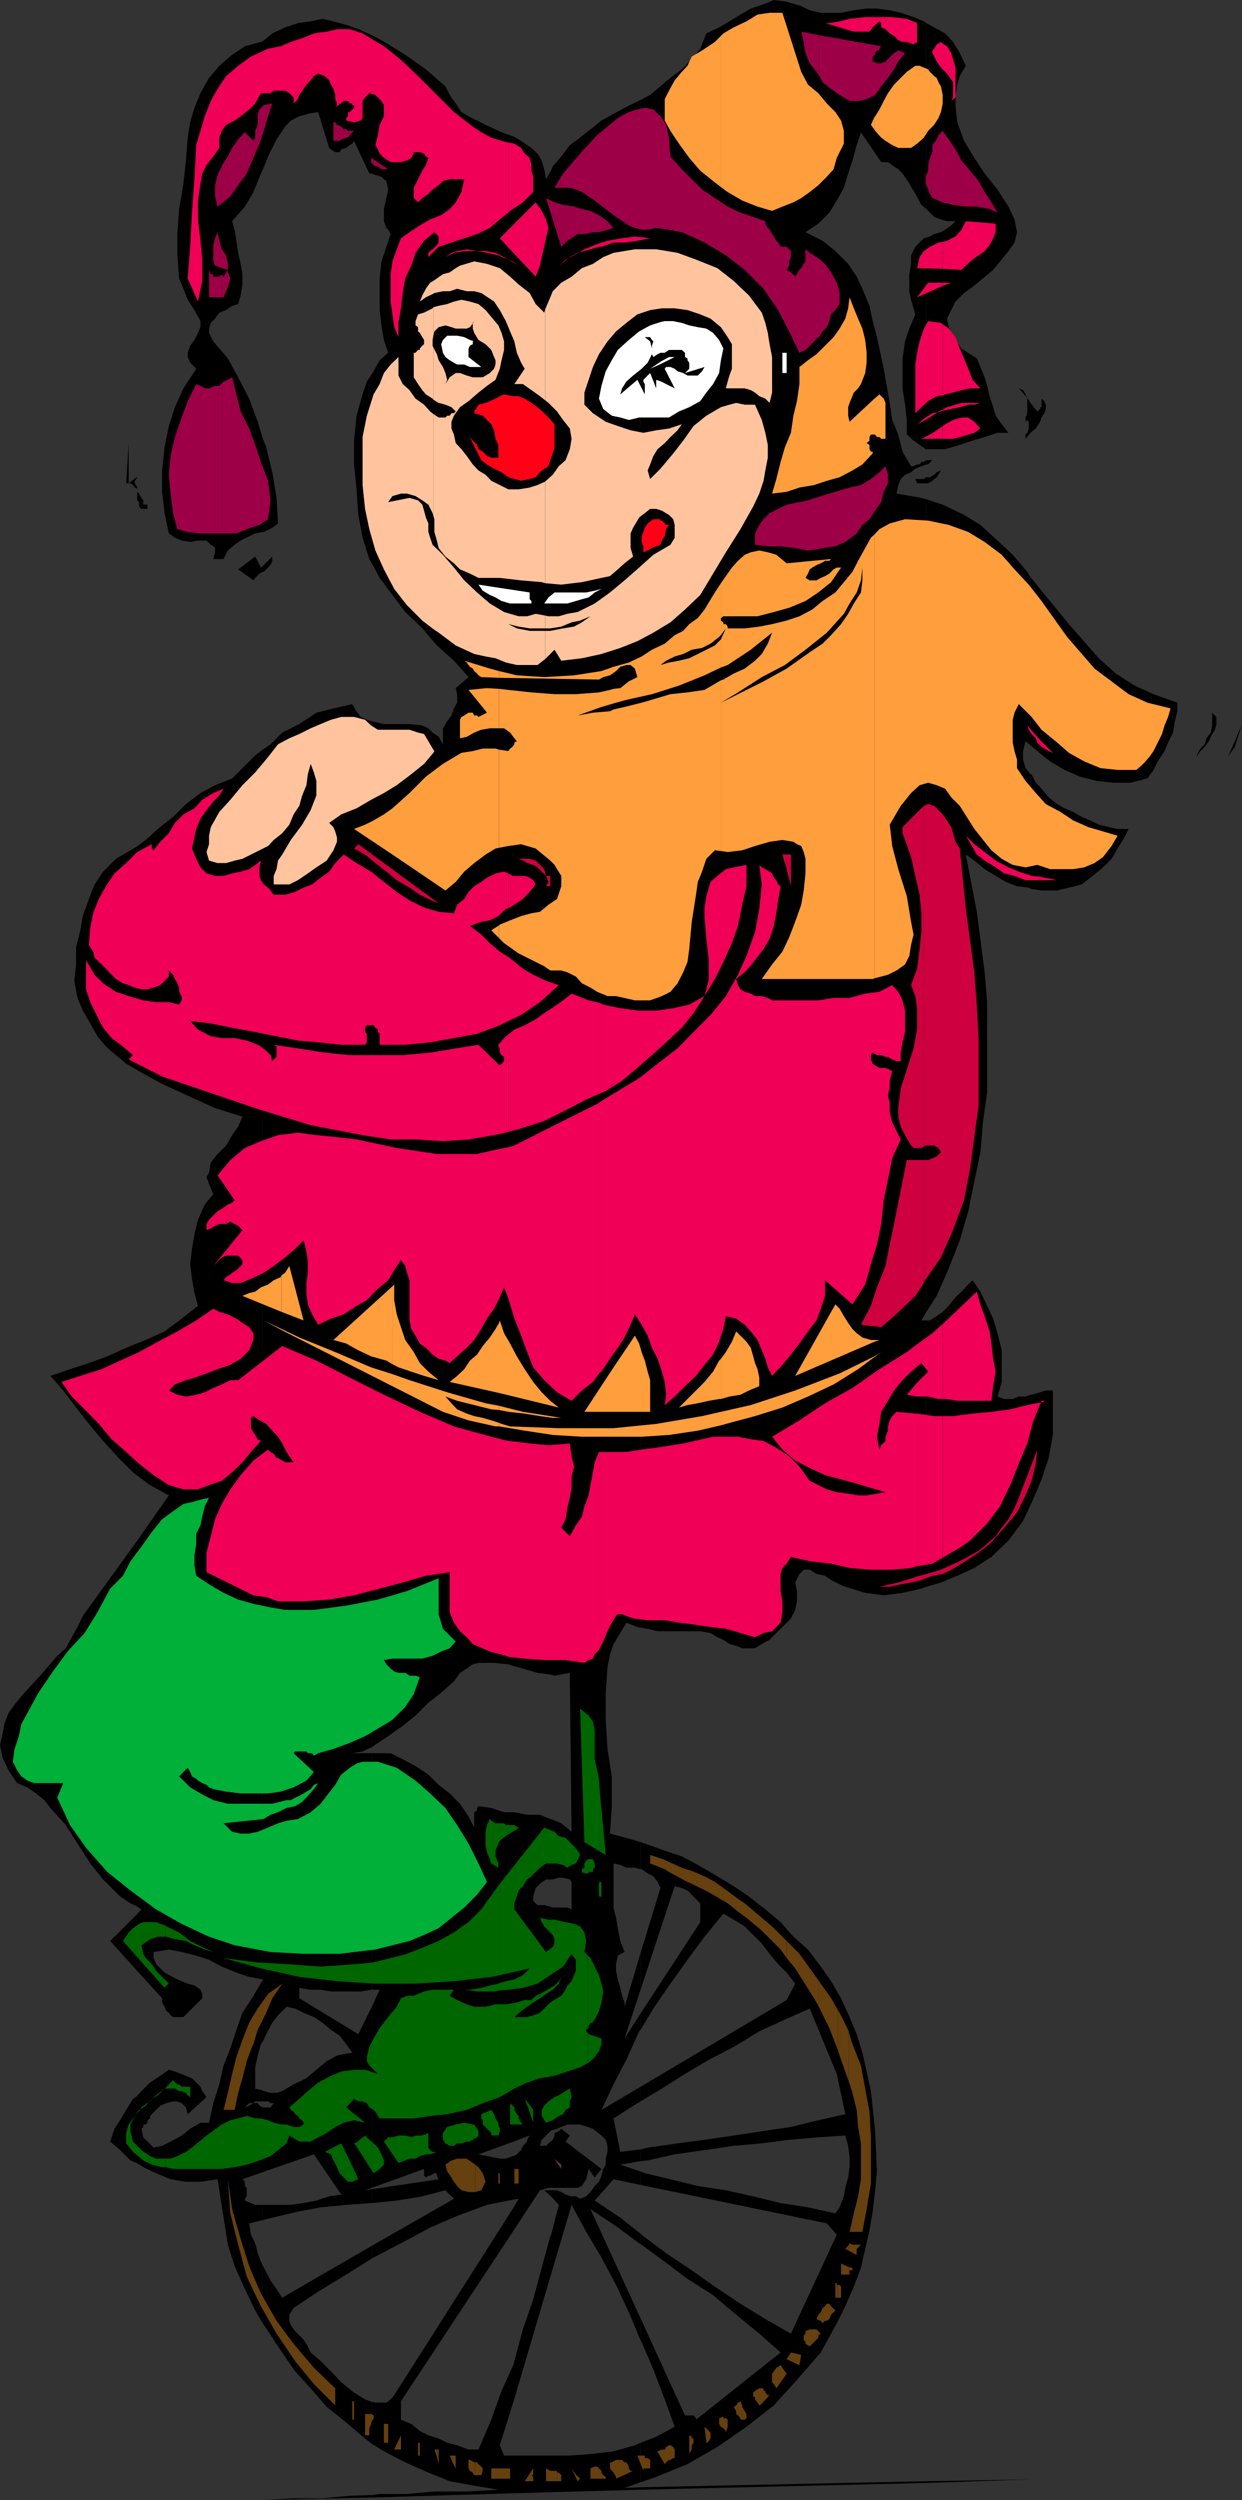 <svg xmlns="http://www.w3.org/2000/svg" width="349.398" height="703"><rect width="100%" height="100%" fill="#333333" stroke="none"/><path d="m336.5 212.898.5-1.199.7-1.199 1.198-1.203.5-1.7 1.204-1.597.398-2v-3.602l1.2 1.2v2l-.4 1.601-.8 1.2-.898 2-1.204 1.601-1.199 1.2-1.199 1.698M38.398 608.2l1.903 1.198 3.597 1.7L48 612.797l4.3.703h4.098l4.801-.703 2.903 18.402 1.898 6 2.898 6.5 2.903 6 2.097 3.598V637l-.5-1-.898-2.402-.7-2.801-1.198-2.399-.5-3.199 3.796-.902V620h-2.097l-2.903-1.203v-.5l.5-.7V615.2l-.5-.5v-1.2l-.699-.703 5.7-2v-18.2l-.899-.5-.5-.699h-1.2l-1.198.7-1.204.5 1.204-1.2H71.3l.5-.5h2.097v-3.101l-2.097-.5v-6l.7-3.297.898-3.203.5-.7v-17.3l-2.597 4.402L68.199 566l-1.699 4.797L64.8 576l-1.902 4.797-1.199 5.3L60 591.399l-1.2 5.5h-2.402l-2.898 1.7-2.398 1.902L48 602.2l-2.398 1.198-2.403.5L40.301 601l-.5-2.402.5-.5v-.7H41l.5-.5v-.699l.7-.5V595l.5-.5 1.198-1.203 1.204-1.2 1.699-.699 1.898-.5h1.2l1.203.5 1.199 1.2.5 1.902 5.3-4.8-1.203-1.7-.5-1.203L54 584.398l-1.7-.699-1.198-.5-1.903-.699-1.699-.5-2.398 1.7-2.903 1.898L39.801 588l-1.403 1.5v18.7m0-18.7-1 .7-1.898 3.097-1.7 2.902-1.6 2.399-1.2 3.601 2.8 2.399 2.9 2.902 1.698.7v-18.7m0-35.5 7.204 7.898v1.2l.699 1.199.5 1.203.699.5.5.7.7.5h2.902L54 564.796l2.898-2.899V560.7l-.5-1.199-.699-.5-1-.703-1.898-.5-2.903-1.2-3.597-1.898-2.403-2.402-.699-1.7v-1.699l4.301-.699 3.602.7 4.097 1 3.602 1.199L62.398 553l4.102 1.7 3.602 1.198 3.796.7V210.797l-2.097 1.601-6.5 6.5-4.801 1.899L56.398 223l-4.097 3.098-3.602 3.601-4.3 3.399L41 236.199l-2.602 1.899v62.699l.704.402 6.5 3.598 7.898 3.601 7 3.2L68.2 314l-1.2 2.797-1.7 2.402-1.698 2.899-2.403 2.402-1.898 2.398-.5 2.899-.7 1.203.7 1.898.5 1.2.699 1.699-2.398 2.902L55.699 343l-1 4.098-.699 4.101-.5 4.301.5 4.098.7 4 1 3.601-4.598 3.598-4.801 3.601L41 376.797l-2.602 1v37l3.801 2.8L47.5 420.5l-9.102 13V536l1.403.898-1.403 1.5V554"/><path d="M38.398 538.398 31 545.797 38.398 554Zm0-104.898-15.097 20.898-1.5 3.102-1.602 2.898L18.5 463.5l-2.398 2.098-4.801 5.601-4.801 5.2-2.398 2.898-1.704 2.402-1.199 3.098-.5 2.902L0 490.598l.7 3.601 1.698 3.598 2.403 3.601 2.898 1.2 2.403 1.699 2.398 1.902 1.7 2.2 4.3 4.8 3.3 5.2L25.399 524 29 528.5l2.398 2.398 2.403 2.399 2.898 1.902 1.7.801V433.5m-.001-55.703L35.5 379l-5.3 2.398-5.2 1.899L19.7 385l-5.5 1.898L17.8 391l3.598 4.797L25 400.398l4 4.801L33.398 410l4 4 1 .797v-37m0-139.699-1.699 1-4.097 2.402L29 245.098l-2.398 3.601L25 252.797l-1.7 4.8-.698 4-1.204 4.801v4.801l-.5 4.598.903 4.8 1.5 3.602 2.097 3.598 2 3.601 2.403 2.899 2.8 2.402 2.899 2.399 2.898 1.699v-62.7m0-100.8.204.3v.7-1.2l-.204-.5v.7"/><path d="m38.398 136.598-.5-.7v-.699l.5-.5v-.5l-2.199 1.7h.5l.7.5.5.699.5.199v-.7"/><path d="m38.398 134.7.204-.5h-.204zm35.5 568.3 30.704-.703v-.7l-6.204.2-7.699.703h-8.097l-8.704.5m0-49.703 1.5 2.203L79 661l4 5.797 4.398 4.8 4.5 5.2 5.5 4.402 5.301 4.5 1.903 1.5v-11.8l-1.903-.7-3.097-1.902L96 669.898l-2.898-3.101-2.903-2.899-2.8-2.398-.797-1.703-1.204-1.899L83 655.5l-1.2-1.703-.402-1.2v-1.699L82.602 649l6.898-4.602 7.898-4.8 7.204-4.5V631.5l-25.204 14.598-1.597-2.399-1.7-2.402-1.203-2.399-1-1.898v16.297m0-29 2.704-.7 7.199-1.699 6.398-1.199 7.2-.699 7-.5h.203v-3.902l-1.903.3 1.903-.699v-50.902L100.8 572l-16.602-10.102V559l3.2.5h2.8l2.903.5h8.398l2.898-.5h.204V493h-5.5l2.898-.5 2.602-1.203v-288.5h-.204l-1.199-.399-1.699-.8-1.2-1.598-1.198-2-5.301 1.2-4.8 1.197-4.8 3.2L79.397 206l-3.296 3.297-2.204 1.5v345.8h.301l-.3.2v17.3l1-2.097 1.703-3.203 1.597-2.098 2.403-2.402 2.398.5L85.398 566l2.903 1.2 2.398 1.597 2.403 2 2.398 1.601 1.898 2.399 1.704 2.402L94.8 578l-2.903 1.598L89 582l-2.8 2.398-3.598 1.7L79.398 588l-1.597.5h-1.7L74.2 588l-.3-.203v3.101h1.5l.703.5H77l-.898 1.2h-2.204v18.199l14.403-5 7.699 11.3-3.398.5-3.602 1.2-3.602.703-3.597.5h-7.903v4.297m0-463.5h.301l1.2-1.2.703-.699.5-1.199V156.5l-2.704 2.7v1.597m0-1.597-.5.398-1.597-3.098L67 160.098l4.3 3.101.5-.699 1.2-1.203.898-.5v-1.598m0-9.601h.301l2.403-1.2 1.597-1.199-.398-7.199-1.2-7.203-1.703-7-1-2.598v26.399"/><path d="m73.898 123.2-1.398-4.602-2.398-6.5-3.102-6-2.898-5.301L60 96l-1.2-2.402v-1.2l.5-1.601 1.2-1.2 1.2-1.699 1.902-.699L65.3 86l1.7-.5.7-2.402.5-3.098v-2.902l-.5-2.899-.7-3.101-.5-3.399-.5-3.101-.7-2.399 3.598-4.101L71.301 54l2.097-5.203.5-1v-36.2l-.5.2-4.5 1.203-3.597 2.398-3.602 3.102-2.898 3.398-2.403 4.301-1.699 4.098-1.199 4.101-.7 4.301-.5 6.5-.698 6.399-1.204 7.199-.5 6.5v6.5l.5 6.5 1.204 2.902 1.199 3.098 1.898 2.902 1.7 3.098V92l-.7 1.598-1 2-1.199 1.601-.7 2v1.2l.7 1.601 1.7 1.7-3.598 5.5-2.403 5.3-1.699 5.297-1.2 6-.698 6.5v6l.699 6L47.5 150l1.7 1.2 1.902.8 2.398.398 2.2-.398h2.402l1.199 1.2.699.398.5.5v1.199l-.5 1.902h2.898l1.204-2.402L66 153.199 67.7 152l2.402-1.203L71.8 150l2.097-.402v-26.399m.001-75.402 1.5-3.797 2.403-4.8 2.398-3.602 1.602-1.7 2.398-1.199L86.602 32l2.898-.5 3.102 10.098.5.402 1.199.797H95.5L96 42l1.398-.402 1-.801.704-.399.5-.8 4.296 9.199h.704V9.898L100.8 8.2 97.398 7l-3.597-1-3.102-.703L87.4 6l-3.598.5L80.2 7.7l-3.597 1.698-2.704 2.2v36.199m30.703 654.5 39.898-1.2V690.5h-2.7l-1.198-2.902 3.898-12.399v-10.402l-3.398 7.5-2.903 8.101-3.597 8.399H131.8l-3.2-1.2-2.8-.699-2.403-1.199-2.898-.902-2.398-1.2-2.403-2-2.898-1.199V675.2l31.699-48v-6.5l-33.601 52.8-1 1.2-1.199.898h-3.097l-1-.2V687.2l3.398 2.098 6 3.101 6.5 2.899 6 2.402 6.5 1.2 7.2 1.199-8.9.5h-9.1l-7.7.699h-7.7l-2.198.3v.7m0-67.2.5-.301 7.699-4 8.199-4.399 7.602-3.3L137 620l7.5-1.5v-12.203h-.3l-1.9.703h-1.698l-6-1.203 9.898-3.598v-92.601h-2.7l-3.6-1.2-3.598-.5-.403.5v.7l-.8.5v4.3l-1.598-3.101-2.403-3.598-2.898-2.902-3.102-2.399L120.5 499l-3.602-2.402-3.597-1.899-3.403-1.699h-5.296v66.5h2.199l-2.2 4.797v50.902l14.7-5.3v1.898l.5.5.699-.5h.5l1.2-.7h.698v.7l.5 1-18.796 2.8v3.903l7-.703 7.199-1.2 6.5-1.699 2.398 2.399-23.097 13.203v3.598m0-143.801 1-.7 3.597-2.398 4.102-2.902 3.597-2.899 3.602-3.601 3.602-2.797 3.597-3.203 1.7-2.399 1.902-1.199L133 468l1.602-.402H139l4 .402 1.5.5V38.398l-3.398-1.199-4.5-2.101-4.801-2.399-2-1.199-1.602-2.402-1.699-2.399-1.2-2.402-5.5-4.797-5.8-4.102-6.7-4.101-2.698-1.399v38.899l1 .402 1.699.5.699.7.7.5.5 2.398-.5 2.402-.7 3.098v3.402l.7 1.899.5.5.698 1.199-1.199 3.601-1.398 4.102-.5 4.797v8.902l.5 4.301.699 4.098 1.2 3.601-2.4 2.098-1.698 3.101-.5.801v53.2l2.199 4.101 3.597 4.797 3.602 4.8 4.8 4.602 4.098 4.801 4.801 4.297 4.102 4.601-3.602 3.102.403 1.7v2.398l-.903 1.601-.699 2-1.2 1.598-1.198 2v4.5l-1.204-2.098L121.7 206l-1.199-1.203-1.7-.797-3.6-.402H108l-3.398-.801v288.5m0-386.097-1.403 2.097-1.199 3.601-1.7 6-.698 7v6.7l.699 7 .5 7.199 1.199 6.402 1.898 6 .704 1.2v-53.2M144.5 701.098l10.5-.301V690.5h-10.5v10.598m0-25.898 10.5-35.602v-11l-.2.199-2.402 8.902-2.398 8.899-2.898 8.402-2.403 8.898-.199.899v10.402m0-47.999 7.398-11.302 2.403-.699H155v-13h-.2l-1.198 1.2h-1.704l.5-1.7 1.204-1.199 1.199-1.203.199-.2V536.2l-1.898-.5h-1.903L150 534.5v-1.203l.7-2.399 1.198-1.199 1.704-1.199H155v-17h-.2l-2.902-1.203h-3.597l-3.602-.7h-.199V602.2l4.5-1.699-.7 1.2v.5l-1.198 1.198-.5 1.2-1.204 1.199-.898.5V618.5l1.398-.203-1.398 2.402v6.5"/><path d="m144.5 468.5 2.602.7 4.097 1.198 3.801.5V48l-1.398 2.398-.5-2.8-.704-2.399-1.199-2-1.699-1.601-3.602-2.399-1.398-.8V468.5M155 700.797l25.2-.7v-.699l-4.5.2 4.5-1.598v-11.102l-1.598.7-6 1.699-5.801.703-6.5.5H155v10.297m0-61.199L160.8 620l4.098 7.598 4.301 7.199 4.102 7.703 3.597 7.7 3.301 7.898v-6.2L166.102 621.2l7.198 4.8 6.5 4.797.398.203v-2.902l-5.699-4.5-7.2-4.801 5.302-6 7.597 1.601v-3.8l-5.699-1.899 5.7-1v-3.3l-5.7.699-1.898-9.399 6.699-4.3.898-.5v-4.102l-11 6.5 3.403-7.2 3.597-6.898 3.602-8 .398-.402v-4.598l-4.5 7 4.5-13.699v-10.3l-4.5 15.097v-1.2L175 561.2l-.5-2.199-.7-2.402-.5-2.399v-1.902l.5-2.399 1.9-1-1.2-3.101-.7-3.598-.5-2.902-.698-2.899V524l1.898.398 1.7.801h2.402l1.597.399V518l-4-1.203-4.597-1.2.5-7.699V499.5l-1.204-7.703-.5-8.2V476l.5-7.203.704-3.598 1-2.902 1.898-3.098 1.7-2.902 3.1 1.203.9.2V28.097l-4.5 2.199-6.5 3.601-6 4.801-2.9 2.098L157.899 44l-2.398 2.797L155 48v422.898l1 .301 4.3-.8.5 44.699-2.902-2.399L155 511.5v17h.5l1.7-.5h1.198l1.903.5.5.7v7.698l-1.2-.5H155.5l-.5-.199v62.899l1.7-.5 2.902-1.2h3.597l3.602 1.2 2.398 1.902 1.2 1.2.5 1.698v1.7l-.5 1.902v1.7l-.7 1.198-.5 1.899-.699 1.703-1.2 1.2-1.198 1.698-1.204 1.2-1.699.699-1.199-.7h-1.2l-1.698-.5-1.204-.699-1.199-.5H155v1.7l2.2 2.402-2.2 8.598v11m0-23.7h-1.898l1.898 1.7Zm0 0"/><path d="M155 615.2h7.5l1.2-.5 1.198-1.903.704-2.899 1.699 2.399 1.898-2.399-10.097-7.699 1.199-1.699-2.403-1.902-.699.699-1.199.5v.703l-.5 1.2-.5.5v13m25.2 84.898 80.402-1.899v-.5l-80.403 1.7v.699M180.2 698l4.402-1.5 8.796-3.602 8.403-4.8 8.199-5.7 7.7-6 6.5-7.199 6.698-7.699 4.5-8.203 2.403-4.797 2.398-5.5 2-5.3 1.2-5.302 1.203-5.199.898-5.3.7-6 .5-5.301-.5-11.301L245 588l-1.2-5.5-1.198-5.3L241 572l-2-4.8-2.398-5.302-2.801-4.8-2.903-4.098-3.597-4.8-4.102-3.602-3.597-4.098-4.301-3.602-4.602-3.601-4.3-2.899-4.598-2.8-5.5-3.2-4.5-2.398-4.801-1.602-5.602-2L180.2 518v7.598h.301l1.7 1.199 1.6.8 1.2 1.602.8 1.7-5.6 18.3V559.5l9.6-29.102 2 .5 1.598.7 1.204 1.199L195.8 534l1.199 1.2v5.3l-16.8 25.7v4.597l3.6-6 4.802-7 4.796-6.7 4.801-6.5 5.301-6.5 2.898 1.7 3.102 1.902 4.8 4.801 2.2 2.898 2.398 2.899 2.403 2.402 2.398 3.098-2.398 4.601-41.102 24.399v4.101l6-3.601 6.5-4.098 6.7-4 7-3.601 7.203-4.399 7.199-3.3 7-3.102 7.597 18.402L237.8 594.5l-7.602 1.7-7.699 1.898-8.2 1.199-7.902 1.203-8.199 1.2-7.597 1-8.403 1.198-2 .5v3.301l2-.199 7.602-1.703 8.398-1.2 8.2-1.199 7.902-.699 7.699-1 8.2-.699 7.6-.5.802 2.898.398 2.899v3.101l-.398 2.899-.801 2.902-.403 2.399-1.199 3.101-1.199 1.7-7.7-1.7-7.698-1.199-7.704-1.902-7.699-1.7-7.898-1.199-7.7-1.902-7.203-1.7-1.199-.5v3.801l52.403 10.801 2.796 3.2-12.898 27.8-7.2-4.101-7-4.301-7.198-4.797-6.5-4.602-7.204-4.8-6.398-4.801-.8-.7V631l6.8 5 6.398 4.797 7.204 4.601 6.5 5.5 6.5 5.301 6 5.301-23.801 18.898V680l-.7-.8h-2.4l-12.5-27.302v6.2l.301.5 3.3 7.699 3.2 8.402 2.8 7.7-5.198 2.8-4.403 1.7V698m0-240.3 2 .3 2.8.7h12l2.898.5 1.903 1.198 1.699.7 1.7 1.199 1.902.5 1.699.703h3.597l1.903-1.203 2.199-1.2 6-6 1.2-2.398.5-2.402v-2.899l-.5-2.398 1.198-2.402 1.204-1.2h1.699l1.898 1.2 2.403.5 1.699 1.199 2.398 1.203 1.602.7 5.597 1.698 5.204.7 5.296-.7 5.301-1.199 1.403-.5v-74.902h-1.403l1.403-2.399v-228.5l-1.403-.398-7-1.203.5-2.399.7-1.699 1.203-1.199 1.699-.703 1.199-1 1.7-.7 1.402-.5v-1.199l-.704.5h-.699l-.5.7H258l-1 .5h-.7L253.899 127l-1.199-4.8-1.699-4.102-.7-4.801-1.698-9.598-1.903-8.902-1.199-4.5-.898-4.297-2-4.8L241 77.796l-2.398-3.598-3.602-3.6-3.602-2.899-4.796-2.402 3.597-2.399 3.102-3.101 2.097-3.399 2-3.601 1.204-4 1.199-3.598L241 40.797l1.2-3.598 5.698 8.399h1.903l1.699 1.199 1.2.8 1.198 1.2 1.903 2.8L257.5 54.5l1.7 3.098 1.402 1.199V6.5l-.704-.5L257 4.797l-3.602-1.2-3.097-.699-3.602-.5h-2.898l-3.602.5-3.597.7h-5.704l-3.097-.7-2.403-1.199L221.301.5l-3.602-.5-2.898 1.2-3.602 1.198-2.898 1.7L205.199 6l-2.898 1.7-3.602 1.698L197 13.7l-2.398 2.899L191.8 19.5l-3.2 2.398-5.703 4.801-2.699 1.399v429.601M260.602 698.2l29.296-1-29.296.5zm0 0"/><path d="m260.602 446.2 4.097-1.2 4.602-1.902 4.8-2.2 4.797-3.101 4.801-4.598 4.102-5.5 2.097-4.5v-31l-1.398.5h-1.898l-1.704.7H282.5l-1.898-.7 1.199-4.101v-8.899l-1.2-4.8-1.203-4.102-1.699-3.598-1.898-4-2.2-3.199-1.203 1.2-1.898 2-1.7 1.597-1.902 2.402-1.699 1.7-1.699 1.199-1.898 1.199h-1v74.902m0-77.301 2.898-4.5 3.398-7.699 3.102-7.902 2.398-8.2 1.704-8.398L275.8 324l.699-8.402 1.2-8.399v-25.402l-.7-8.399-2.2-17-3.1-16.101 2.402 1.703 2.898 2.398 3.102 1.899L283 248l3.102 1.2 3.296.398.5.3V217.7L288.5 216l-.7-2.402v-2.399l.7-2.8 1.398 1.199v-47.301l-.898-1.5-4.102-4.797-4.296-4-4.801-4.402-4.602-2.801-6-2.899-4.597-1.5v228.5m0-233h.5l1.199-.699.5-.5.699-.5.5-.699.7-1.203-1.2.5-.7.703-1.198.7h-1v1.698m0-1.698h-.204l-.5.5H257.5l.5 1.198h2.602V134.2m0-3.602h.5l1.199-1.2h-1.7v1.2m.001-4.301h5.296l4.102-1.2 3.602-1.199 3.398-1 3.602-1.199h3.097l-1.898-2.402-1.7-2.399-.703-2.398-1-3.102-.699-2.898-.699-2.402-1.2-2.899-1-2.402L270.5 98l-2.398-3.203L266.898 92l-.5-2.402 1.204-2.399 1.199-2.402 2.398-2.399 2.403-1.699 5.796-4.8 4.301-5.301 1.7-2.399.703-2.902-.704-3.598-1.699-3.601-3.097-4.801-3.602-4.5-2.898-4.399-2.903-4.8-1.898-5.2-.5-4.8v-2.899l.5-2.902.699-2.399 1.7-2.898-1.7-3.602-1.898-3.101-2.204-2.399-3.097-1.699-2.2-1.199v52.297l1 1 1.2 1.203 1.898.7 1.7.5h2.402l-1.2 1.198-1.703 1.2-1.199.699-1.898.5-1.2.703-1 .297v59.5"/><path d="m260.602 66.797-.704.203-2.398 2.398-1.2 2.399v2.402l-.5 2.899v4.8l.5 2.399.7 2.402.5 1.7-1.7 4L254.603 96l-.704 4.797v8.402l.704 4.598.5 4.3v4.102l1.898 1.7 3.398 2.398h.204v-59.5M289.898 697.2l6.301-.2-6.3.2m-.001-274 .704-1.5L293 416l2-6 1.2-6.5V391h-2l-1.598.5-2.403.7h-.3v31m-.001-173.302 3.102.5h4.398l3.301-.8 3.602-.899 3.097-2.402 2.903-2.399 2.398-2.398 1.7-2.902 1.902-3.098 1.199-2.402h-3.102l-2.398-.5-2.898-.7-2.403-1.199-2.398-1-2.403-1.402-2.398-1-2.102-1.2L295 224.2l-2-2.402-1.602-1.7-1.199-2.398h-.3v32.2m-.001-40.302 1.903 1.601 3.597 2.899 4.102 2.402 4.3 1.898 4.802 1.2 4.597.5H318l4.8-1.2 1.7-2.398 1.2-2.402 1.902-2.899 1-2.402L330 206l.5-3.203.7-2.797v-2.402l-6.7-2.399-5.3-2.402-5.302-3.399-4.796-4.3-8.403-9.598-7.699-9.402-3.102-3.801v47.3m0-87.897 1.5-1.2.403-.703.8-1.2.399-1.199.8-1.199.4-1.199v-1.203l-.4-1-.8-.7v2.403h-.398v.5l-.801.7-1.903-2.403v8.402m0-8.402-.898-1.399v4.301l-.5 1.2v1.199l.5-.5.398.5v1.902l-.398 1.2-.5.5v1.198l1.398-1.699v-8.402m57.402 97 2.098-6.7-2.097 5zm0-1.699-1.902 4.3L347 210.5l.3-.203v-1.7m-308.698-70.3v2.402l.5.5v1.2l.699.699H41.5v-1.2h-1.2V140.7l-.5-.699-.698-1.203-.5-.5m-2.402-2.4v-11.3l-.7 11.3Zm0 0"/><path d="m289 111.898-.5-1-.7-1.199-1.198-.5 2.398 2.7"/><path fill="#9e0047" d="m99.602 36.797-.5.402-.704.801-.5.7h-.5L96 39.2l-.5.398h-1.7v-5.2h.5l.5.7 1.2.5.7.699h.698l.5.5h1.704m9.598 10.801h-1.9l-1-.801h-.698l-.5-.399-.704-.8v-1.2l-.5-.398 5.301 3.598m63.403 16.5-1.704.5-2.398.699h-1.7l-1.902.5H162.5L160.8 67l-1.198.7-1.704 1.698-4.296-13.699L156 56.9l2.398.699 3.102.5 2.2.699 2.402.5L168.5 60.5l2.398 1.7 1.704 1.898M62.398 150H66.5l2.898-1.203 3.602-1.2L75.398 146l.704-5.3-.704-5.5-2-5.302-1.597-4.8-1.7-4.598-2.402-4.8-2.398-9.602-1.2.699-1.203.5-.5.5V150"/><path fill="#9e0047" d="m62.398 107.797-.699.703H60.5l-1.7.7h-1.198l-1.204-.7-1.199-.5-2.398 4.797-1.7 4.601-1.902 5.5L48 128.2l-.5 5.301.5 5.297.7 5.5 1.198 4.5 2.903.8 3.597.403h6v-42.203m0-24.2h.5l1.204-2.899.699-2.402-.7-1.7v-.699l-1.203 1.899-.5-.5v6.3"/><path fill="#9e0047" d="M62.398 77.297v-.2l-.699.7H60v-.7h-.7l-.5-1.199v7.7h3.598v-6.301m0-1.899 1.704.5V74.2l-.5-2.402-1.204-1.7v5.301m0-5.301-.699-2.399-.5-2.402L60.5 67l-.5 1.898V73.5l.5 1.2 1.898.698v-5.3m0-12.898 2.403-2L67 52.097l2.398-3.301 1.903-4.399 1.699-4 1.2-3.601 1.198-4.098 1.204-3.601-2.403.5-1.199 1.2L72.5 32v3.098l-.7 1.699v1.902l-.5.899-2.402-2.399-1.898 2-1.7 2.399L64.103 44l-1.704 2.598v10.601"/><path fill="#9e0047" d="M62.398 46.598v.199L61.2 49.199l-.699 2.899v3.101l.7 2.899 1.198-.899V46.598m218.203 13.199-2.204-1-3.597-.7h-3.102l-3.597-.5-2.903-.699-2.898-1.199-.7-1.199-.5-1.203-.703-1.7V49.7l.704-1.699v-1.602l.5-2 .699-1.601v-2L263.5 39.2l.5-1.2 1.2-1.203 1.698 2.402L268.801 42l1.699 3.2 2.398 2.8 2.403 2.898L277 54l1.898 2.898 1.704 2.899m-50.204 94.601 1-.3 3.602-.5 2.8-1.2L241 150l1.602-2.402 2-1.598 1.597-2.402 1.7-2.399.703-2.902 1.199-2.399V133.5l-.7-2.402-1.703 1.699-2.398 1.902-2.8 1.7-3.2.699-5.7 1.699-2.902.902v14.7m0-14.699-3.097 1-6 1.198-4.801 2.399-1.7 1.703-1.198 1.598-1.204 2.402v3.2l3.602.398h3.602l4.097.5 3.602.699 3.097-.399V139.7m0-44.903 1-1.598L232.602 92l.699-1.703.5-1.899L235 87.2l1.2-1.699v-3.102l-.802-2.898-1.597-2.902-1.7-2.399-1.703-1.402v22m0-22.001-.699-.5-1.898-1.2-1.2-1V73.5l-.5.7-.703 1.198-.5.5-.699 1.2-.5.699-1.199-1.2-1.2-.699.7-1.199V73.5l.5-1.203v-1.7l-1.2-1.199h-1.698l-.704-1.199-.5-.5-.699-1.199-.5-.703-.699-1.2-.5-.5-.7-1.199V62.2l-3.401-1.2-3.597-1.203-3.602-1.7-3.597-2.398-3.602-2.402-5.7-5.7L188.603 44l-.403-5.3-.8-3.602-1.598-2.399-2-1.902-2.403-.5-2.097.5-2.403.703-3.097 1.7L168 38l-4.8 5.2-4.802 5.597-2.398 4h4.3l1.7.5 1.7.703 3.6 2.398 3.098 2.399L173.301 61l3.597 2.398 1.704.7 1.898.5h1.7l2.402-.5 3.597.5 3.602.699 2.8 1.203 3.598 1.7 6 3.597 5.301 4.101 5.3 5.301 4.098 6 3.102 6 2.898 6 1.704-.8L229 96l1.2-1.203h.198v-22m0-51.597 1 1.898L233.801 25l2.398 1.7L239 28.397h2.398l2.403-.5 2.398-1.199 1.7-2.402 1.902-2.399L251.5 19.5l1.2-2.203 1.902-2.399-1.903-.699-1.199.7-2.398 2.398-1.204.5H246.7l-1.199-.5v-1.399l.7-.5v-.5l.5-.699h.698v-.5l.5-.699-17.5-3.102V21.2"/><path fill="#9e0047" d="m230.398 9.898-5-1 .704 2.899.5 3.101 1.199 2.899 1.898 2.402.7 1V9.9"/><path fill="#ffc49e" d="m121.898 211.7.301-.5-.3-.403zm0-.903-2.597-4.399-1.7-.398-2.402-.8h-8.898l-1.903-1.2-1.699-1.602-3.097-.8H96l-2.898.8-2.903 1.2-2.8 1.199-3.2 1.601-2.8 1.2-3.2 1.699-2.8 3.601L71.8 217.2l-3.602 3.598-3.398 4.101-3.102 3.399-2.398 4.3-.5 2.403v2.398l-.7 2.2.7 2.402 2.398.7h2.403L66 242l2.2-.5 2.402-1.203 4.796-2.399L77 236.2l2.398-1.902 2-2.399L82.602 229l1.597-2.402.801-2.899 1.2-2.902.402-3.098.796-2.902.903 2.402.699 2.399v4.101l-1.602 4.098L85 231.898l-3.2 4.301-2.402 4.098L78.2 242l-.398 2.398-.801 1.899v2.402h4.398l2.403-1.199 2.8-1.902 2.399-1.7L91.898 242l1.903-2.902 1-2.399V235.5l-.5-1.703-.5-1.2-1.2-1.199L96 229l4.3-1.703 4.098-2.399L108 223l3.602-2.203 4.097-3.098 3.602-2.902 2.597-3.098v-.902m0-33.899 1.5 1 4.801 3.602 5.2 2.398 3.203.7 2.796.5 2.903 1.199 3.097.703h5.801l2.2-1.703v-7.899H149l-3.602-.699L143 175.5l2.898.7 3.102.5h4.398v-3.602l-2.699-.5-2.398.699h-2.403l-2.398-.7-1.7-.5-4-2.398-3.6-3.101-3.598-3.399-2.903-3.601-3.097-3.598-2.704-2.602v23.5m0-23.5-.199-.199-.699-2-.5-1.601v-2.399l-.7-1.699-.5-1.902-.5-1.7-1.198-1.199-2.403-.699-6 1.2 1.2-1.7 2.402-.703h1.699l2.398.703 1.903 1.2 1.699 1.198 1.2 2.399.198.703v-28.602L121 115.7l-1.7-1.902-2.402-1.7-1.699-2.398-1.898-1.699-1.2-2.402v-5.2l-2.203 2.102-1.898 2.398-1.2 3.102-1.698 2.898-1.903 6-1.199 6v13.5l.7 6.7 1.198 5.699 1.704 6 2.398 5.3 2.898 5.5 3.602 4.602 4.3 4.301 3.098 2.398v-23.5"/><path fill="#ffc49e" d="m121.898 145 .301 1v3.598l.7 2.402.5 2.098 1.902 2.402 2.398 1.898 1.7 1.7 2.8 1.199 2.403 1.203h6l6 .7 5.796.5 1 .3v-28.602l-2.199 1-2.199.7-3.102.5H143l-2.398-1.2-2.403-1.199-1.597-1.699-2-1.203-1.602-1.7-1.7-2.398-1.5-1.902-1.6-1.7-.5-2.398-.7-1.699v-1.902l.7-1.7 1.698-2.398 2.403-1.703 2.8-2.399L137 108.5l2.398-1.703 1.204-3.098.5-2.402.699-2.899V96l-.7-2.402-.902-2.098-2-2.402-1.597-1.899-2-1.699-2.403-.703-2.398-.5-2.102.5-1.898.703-2.403.5-1.5.398v8l.301-1.199L123.4 92l1.902-.5L127 92l1.2.398h3.1l.9-.398.8-1v-.203l.398-.5L133 91v1.398l.398 1.2 1.204 2 2 1.199 1.597 1.601.801 2 .398.899v1.203l-.398 1.2-1.2 1.198-2 1.2H133l-1.7-.5-1.902-.7H128.2l-1.699 1.2-1.2 1.902.5-1.203-.5-1.899-.698-1.699-1.204-1.902-.5-1.7-1-1.898v14.7l1.5.898 1.903.5 1.699.703 1.2 1.2-.5.5h-.7l-.5.698h-.7l-.5.5h-1.902l-1.5-1V145"/><path fill="#ffc49e" d="m121.898 97.7-.199-.5v-1.602l.2-1.2v-8l-.2.301-2.398 1.2-1.7.5-.703 1.898V91.5l.704.5v1.2l.5.398.699 1.199.5.8v1.2l-.5.402-.7.801v.398h-.5l-.703.801h-.5v6.899l1.204 1.902 1.199 1.7 1 1.198 1.898 1.2.2.3V97.7m-.001-15.102.301-.2 2.403-.5h1.898l2.102-.699 2.699.7h2.097l2 .5L139 84.796l1.602 2.402 1.699 3.098 1.199 2.902L144.7 96l.698 3.2 1.204 2.8 1 1.7-2.903 4.3h2.403l4.796 3.398 1.5 1.2v-25.7l-.296 1-2.403-2.398L149 82.398 145.898 80l-2.398-2.203-2.898-2.399L137 74.2l-3.602-.699-4 1.2-1.199.698-1.699 1.2-1.898.5-1.704 1.199-1 .703v3.598m0-3.599-.898.5-1.2 1.7-1 1.898-.698 1.699 1.699-1.2 2.097-1V79"/><path fill="#ffc49e" d="m153.398 185.297.204-.2L156 182.7l1.898 3.098 5.801-.7 5.5-1.199 5.301-1.699 4.8-1.902 4.5-2.399 4.802-2.898 4.097-3.602 4.301-4.101 3.602-6 3.597-6 4.102-6.5 3.597-6.399 1.704-3.601 1.199-3.598.5-2.902.699-3.598v-3.601l-.7-3.399-1-3.601-1.902-4.301H209.5l-2.398-.5-1.903.5-2.398.703-4.102 2.398-3.597 2.899-2.903 4.101-2.8 3.602-3.598 4.297-2.903 2.902-.699-2.402.7-1.7.902-2.398 1.199-1.902 2-1.7 1.602-1.699 2-1.898 1.199-1.703-3.602 1.203-3.597.5-3.602.7-3.602-.7-3.597-1.203-3.403-1.2-3.597-2.398-2.403-2.402v-3.399l1.204-3.601 1.199-3.598 1.699-3.601L170.898 96l2.403-2.8 2.898-2.403 3.102-2.399 3.597-1.199 3.301-.5h3.602l3.597.5L197 88.4l2.898 1.199L202.801 92l1.898 2.797 1.2 2v6.902l-.7 1.899-.5 1.699-.5 1.902h5.301l1.7.5 1.198.7 1.204 1 1.699.699 1.199 1.199.7-2.899v-10l-.7-3.601-.5-3.2-.7-2.8-1-2.899-3.6-4.8L206.397 79l-4.597-3.602-6-2.398-5.2-1.902-6-1h-6l-6 1-2.902 1.199-2.898 1.902-3.102 1.2-2.898 2.398-2.903 1.703-2.398 2.398-1.2 2.899-.902 2.101v25.7l.903.699 2.398 2.402 1.7 2.399 1.902 2.402.5 2.898-.5 2.899-1.2 3.101-1.902 1.7-1.699 2.402-1.898 1.7-.204.198V164l4.5.398 5.801-.699 5.5-1.199 2.403-.5 2.199-1.902 1.898-1.7 2.403-1.898-.704-2.402V150l.704-1.602 1.199-2 .5-.898 1.597-1.203 1.5-1.2h1.704l1.597.5 2 1.2 1.2 1.203.402 1.598v3.601l-1.2 2-4.8 2.801-4 3.598-4.102 3.601-4.097 3.399-4.301 3.101-4.801 2.399-2.898.5-2.403.699H154.3l-.903-.2v3.602h1.403l3.097-.5L160.8 175l2.398-.5 2.903-1.203-2.403 1.703-2.199 1.2-3.102.5-3.597.698h-1.403v7.899"/><path fill="#fff" d="M133.398 96H133v.797l-.8.402-.4.801v2.398l3.598 2.801H132.2l-1.597-.699h-2l-.903-.5-1.199-.703-1.2-.899-.698-1.199-.5-2.402.5-1.2 1.199-1.199h2.8l2 .399 1.598.8 1.2.403m52.6 21.398h2.2l2.8-1.699 2.898-1.199 3.102-1.703 1.7-2.399 1.902-2.398 1.699-3.102.5-3.601L203.5 98l-1.2-2.402-1.698-2-1.903-1.2-2.398-.398-2.403-.5-2.097-.703-2.403-.5H187l-1 .203v8.7h1l1.2-.802h3.6l.9.801v1.2l.698.398v.5l.5.703v1.7l-1.199 1.198 5.5-1.699-.699 1.2-1.2 1.199h-2.902l-1.199-.7-1.597-.5-.801-.699-1.2-.5h-1.203l-.398.5 2.8 5.5-3.8-1.902v10.101m0-10.101-1.398-.5v2.402l-1.704-4.3-1.898 1.898v.5l.398.703v2.898l-2.097-4.101-4.801 4.101.5-1.699 1.2-1.902 1.902-1.7 2.398-1.898 1.7-1.699 1.198-2.402V98l-.5-2-1.5-1.203h1.5l.5.8.403.403-.403 1.2v2.398l.403.8 1.199-.8.8-.399h.2V90.5l-3.102 1-3.097 1.7-2.903 2.398-3.097 2.8-1.7 2.899-1.703 3.101-1.199 4.102-.699 3.598 1.2 2.902 2.402 1.898 2.398.5 2.398.7 2.903-.7H186v-10.101"/><path fill="#fff" d="m186 102.297 3.8-1.899h-1.6l-2.2 1.2v.699m0-.699-3.102 2.101 3.102-1.402Zm34.102-2.398h1.199v5.698h-1.2V99.2m.001 8.8-.5 11.297.5-11.297"/><path fill="#ff0017" d="M156 119.297v6.5l-.5 1.703-.7 1.898-.5 1.7-1.902 1.199-1.699 1.902-1.699.5-2.398.5-1.903-.5-1.699-.5-1.898-1.402-2.102-1-2-1.2-1.602-1.199-3.597-7.199.398.7.801 1 1.2 1.199.402 1.199 1.199.703 1.199 1.2 1.2.5h2v-3.602l-.802-1.7L139 121l-.8-1.703-2.4-2.399-2.402-.699v-.5l.801-1.199.403-.703 2-.5 1.199-.5 1.597-.7 1.204-.699 1.199-.5 2.398.5h1.7l1.703.7 1.898 1.199 1.7 1.203 1.902 1.7 1.199 1.198 1.699 1.899m32.2 28.301-.802 1.199-.398 2-.8 1.203-.4 1.2-1.198.398-1.204.5-1.199.699-1.199.5v-1.7l-.5-1.199v-1.601l.5-1.2.398-1.199.801-1.199 1.602-1.199h2v.398h.398l1.2 1.2h.8"/><path fill="#ff9e3d" d="m79.2 374 31.198 15.797v-3.399l-6-1.898-10.097-4.3-10.102-4.102-5-2.399V374"/><path fill="#ff9e3d" d="m79.2 373.7-5-2.403 5 2.703zm0-4.802 6.198 2.399-4-15.297-1.199 1.898-1 .7v10.3"/><path fill="#ff9e3d" d="m79.2 358.598-.2.5-2 .902-1.602 1.2-2 .8-1.597 1.2-1.7.398-1.902.8 11 4.5v-10.3m31.199 31.199L124.602 397l7.199 2.398 7.597 1.7h1v-1l-2.199-.7-2.398-.699-2.403-.5-2.097-.699-2.7-1.203-1.601-1.7-1.7-1.898 3.302 1.2 4.796 1.199 4.801 1.199 2.2.203v-1.203l-3.797-.7L125.8 391.5l-10.602-3.402-4.8-1.7v3.399m0-6.199 1.704.902 3.597 1.2 3.602 1.198 4.097 1.2-2.898-2.399-2.398-2.402-1.704-3.098-2.398-3.402-1.2-3.598-1.198-3.601-.704-4v-4.399l-.5.5v21.899"/><path fill="#ff9e3d" d="m110.398 361.7-16.597 15.097 3.597 1 3.403 1.902 3.597 1.7 4.301 1.199 1.7 1v-21.899m-.001-121.402 14.903 10.101 2.898-2.398 2.403-2.902 2.796-2.399 3.204-2.402 2.796-1.7 1-.199v-27.601l-1-.297h-3.597l-2.801.7-3.2.5-5.198 3.097-4.801 3.601-4.602 4.602-4.8 4.297v13m-.001-13L108 229l-2.898 1.7-2.403 1.198-3.097 1.2 10.796 7.199v-13m30 173.801 7.204 1.199 7.898 1.203 8.2.5h8.902v-2.402h-15.403l-13.699-.5-2.398-.7-.704-.3v1m0-4.598 2.602.5 4.602.5 4.296.7 3.602.5h2.398l-10.796-1.7-6.704-1.703v1.203m0-4.8 16.801 4.097-2.398-1.899-2.403-2.398-2.398-2.902-2.398-3.598-2.204-3.602-1.898-3.601-1.7-2.899-1.198-3.601-.204.703v19.7m0-19.7-1 1.7-1.597 2.398-2 2.402-1.602 2.398-2 1.7-1.597 2.402-2 1.898-2.102 1.7 13.898 3.101V372"/><path fill="#ff9e3d" d="m140.398 263.797 1.403 1.402 2.398 1.7 1.7 1.199 2.402 1.199 2.398 1.203 2.403 1.2 1.699 1.198h3.097l1.704.5 2.398 1.2 1.7 1.902 2.402 1.2 1.898 1.198 2.898 1.2h1.704V199.5l-1 .5-4.801.398-4.301.801 6.7-2.402 3.402-1v-4.098l-1 .301-3.102.7-6.5.5h-6l-6.5-.5-6.5-.7-2.602-.3v11.097h1.403L143.5 206l1.2 1.598.698.8-.699.399v.5l-.5.703-.699.5-.5.7-2.602-.403v27.601l2.602-.5 3.602-.5 4.097 1.2 1.2 1 1.703 1.402 1.199 1 1.199 1.2.7 1.198 1.198 1.899v2.902l-1.199 3.598-2.398 1.601-2.403 2-2.398.399-2.898.8-3.102 1.2-2.898 1.203-.204.2v3.597"/><path fill="#ff9e3d" d="m140.398 260.2-2.199 1.398 2.2 2.199v-3.598m-.001-66.499-3.398-.2-5.2.5 5.2 6.398-2.398 1.2-.403-.399h-.8l-.399-.8h-1.2l-1.198.8-.801.399-.403.8v5.2l1.903-.399 2.097-1.199 2-.8 2.403-.403h2.597v-11.098m0-3.101 28.102.5 1.2-.7 1.902-.5 1-.699V187.5l-3.403 1.2-7.699 1.198-8.398.5-7.704-.5-5-1.199v1.899"/><path fill="#ff9e3d" d="m140.398 188.7-2.597-.7-7.2-2.203.7.5.5.703.398.5.801.5.398.7.801.698.403.5.796.5 5 .2v-1.899M172.602 404h7.898l7.7-.5 8.1-1.203 6.5-1.5V397l-5.3 1.2-12.898 2.198-12 1.2V404m0-7h10.296v-8.902l-.699-2.399-.8-3.101-.899-2.399-.7-2.402-1.198-2.2-6 8.903V397"/><path fill="#ff9e3d" d="m172.602 384.5-8.204 12.5h8.204zm0-104.402h.699l5.3 1.199h4.297l3.301-1.2 2.403-1.199 2-2.398 1.597-3.102 1.2-2.898.5-3.602.703-7.699 1.199-7.601.5-3.598 1.199-2.902 1.2-3.598 2.402-2.402 1.699.199v-41.7l-1 .403 1-.402v-6.301l-1.7 1L198.2 194l-4.8.7-4.797.5-4 1.198-4.102 1.2-4.8 1.199-3.098.703v80.598m-.001-82.301 3.597-1 7.2-1.598 7.601-2.402 7.2-2.899 4.6-2.199v-7.902l-1.698 1.703-2.403 1.2-2.398 1.198-2.403 1.2-2.898.699-2.8.5-2.4.703 1.598-1.203 2.403-1.2 2.398-.699 2.403-1.199 2.898-.5 2.398-1.199 2.403-1.902.5-.5V164l-1.7 2.598-2.902 4.8-1.898 2.399-2.403 1.703-1.699 1.898-2.398 1.2L187 181l-3.602 1.7-2.898 1.898-3.602 1.699-4.296 1.203v1.7l.699-.5 1.199-1.2 1.7-.5h1.198l1.204 1 .699 2.398-2.403 1.2-2.398 1.902-1.898.2v4.097m30.198 203 1.4-.399 8.198-2.199 7.704-2.402 7.199-3.098 7.199-3.402 6.898-4.297 4.602-3.402v-.2l-9.8 4.801L223.7 391l-12.5 4.098-8.4 1.902v3.797m0-7.399 2.4-.699 3.1-.5 2.4-1.199 2.902-1.203v-2.399l-.5-2.398-.704-1.703-.5-1.899L211.2 379l-1.2-1.703-2.898-2.899-1.204 2.899-1.699 2.902-1.398 1.899v11.3"/><path fill="#ff9e3d" d="m202.8 382.098-.5.5-1.698 3.101-2.403 2.899-2.398 2.402-2.403 2.398-2.398 2.399 2.398-.7 2.903-.5 3.097-.699 2.903-.5h.5v-11.3m-.001-142.801 1.9.3 4.1-.5 3.598-1.199 4.102-1.199 3.602-.5 3.097.5 1 .7 1.2.5.703 1.699.5 1.902v4.098l-.5 4.8-.704 4-1.699 4.801-1.699 4.399-1.898 4-2.903 3.601-2.898 4.098H245.5l.5-.2v-124.8l-1 .902-1.602 2.899-2 3.601-1.597 3.098-2.403 2.902-2.398 2.899-3.602 2.402-2.898 2.398-3.602 1.899-3.597 1.203-4.102 1-3.597.7-4.102.5h-4.8v-.5l-.5-.7h-.7v-.5l-.7-.5v-.703l.7-.5h9.602l4.597-1.2 4.301-1.199 4.602-1.898 3.597-2.402 3.602-2.899 2.8-4.101h-1.203l-.898.5-1.2 1.199-1.198.703-1.204.5-1.199.7h-1.898l-1.2-.7.7-1.203.5-1.2.699-.5 1.2-.699 1.198-.5 1.204-.699h1.199l.5-.5-12.5 1.2-2.903-2.399-2.398-.703-2.398-.5-2.403.5-1.699.703-1.898 1.7-1.704 1.898L204.2 162l-1.398 2v14.598l1.398-1.899-1.398 3.098v7.902L204.7 187l6.5-4.3 6-4.802L216 181l-1.7 2.898-1.902 1.899L209.5 188l-3.102 1.398-2.898 1.7-.7.199v6.3l4.802-2.898 6.699-4.3 6.5-3.399 5.8-4.3 6-4.802 4.797-5.3 1.602-2.899 2-3.101 1.2-3.399.402-3.601v3.601l-.403 3.399-2 3.101-1.597 2.899-2 2.902-2.801 3.098-2.403 2.402-3.597 2.398-6.5 4.602-6.5 3.598-7.2 3.601-4.8 2.399v41.699M202.8 52.598 204.7 54l4.1 2.398 4.302 1.7 4.097 1.199 2.903-1.2 3.097-1.199 2.2-1.199L227.8 54l2.398-1.902 2.403-2.399 1.898-2.101.898-3.2 2-4v-3.601l-.796-2.899L235 31.5l-2.398-2.402-2.403-2.899-2.898-2.402-1.903-3.598-5.296-16.601H216.5l-3.398.5L210 6l-3.602 1.7-2.898 1.698-.7.7v42.5"/><path fill="#ff9e3d" d="m202.8 10.098-1.698 1.699-3.602 2.402-2.898 1.7-1.204 2.601-1.597 1.7-2 2.398-1.602 2.902L187 27.898v6l1.602 2.899L191 40.398l2.898 4L197 48l3.602 2.898 2.199 1.7v-42.5M246 381.598l1.898-1.399-1.898 1.2Zm0-4.301 1.398-.5H246Zm0-.5h-1l-2.398-.7-1.602-1.199-1.2-1.199-1.198-1.699-1.204-1.902L236.2 368l-1.2-1.203-11.3 20.101 22.3-9.601v-.5m0-101.699 3.8-1 2.4-1.2 2.402-1.699 1.199-2.402.5-3.098.699-2.902-.7-3.598-1.198-7.199-2.403-7.602-1.699-6.5-.7-6 3.098-5.3 2.903-3.598 2.398-2.203 2.403-.7 2.398.7 2.398 1 1.704 2.402 2.398 2.399 4.102 6.5 4.796 6 2.903 2.402 3.097 1.7 3.602.698 3.3-.699 3.598 1.2h6.5l3.102-.5 2.898-1.2 2.403-1.699 2.398-3.102 1.7-2.898-4.098-1.203-4.102-1.2-4.3-1.898-3.598-2.402-4.102-2.2-2.8-3.097-2.899-3.402-2.398-3.598v-2.402l-.704-2.399-.5-2.402v-6.399l.5-2 1.204-2.398 3.597 3.598 2.801 3.601 4.398 3.598 3.301 2.902 4.301 2.399 4.602 1.902 4.796.5h5.301l1.903-1.703 1.699-1.899 1.199-1.699 1.2-2.402 1.198-2.399.704-2.398 1-2.402.699-2.399-6.5-1.601-5.301-2.399-4.8-3.601-4.802-3.598-7.699-8.902L293 169l-3.602-4.602-4-4.3-3.597-4.098-4.801-3.602-4.602-2.8-5.5-2-5.796-1.2-6.5-.398-4.301 1.2-2.903 1.597-1.398 1.5v124.8m0-152.897h.2l.5.698h.698l.5.5h1.204v-10.101l-.5-1.2-1.204-1.199-1.398 1.2v10.101m0-10.101-7 6.5-.398-1.7V114.5l.398-1.203.8-1.899.4-1 1.198-1.199.801-1.199 1.2-3.102.402-2.898v-2.8l-.403-3.602-.796-3.2-1.204-2.8-1.199-2.899L239 83.598l-.398 3.101-.801 2.899-1.602 2.8-1.699 2.399-2.398 2.402-2.403 2.399-2.398 1.699-2.403 1.902V108l-.699 4.797-1 4.101-.699 4.801-1.7 4.098-1.198 4.101-1.204 4.801-1.199 4.098 4.102-.5 3.597-1.2 4.102-.699 3.602-1.199 3.597-1 3.602-1.902 2.8-1.7 2.899-3.097v-.5h-.5l-.398-.703v-1.2l-.801-.5.8-.699v-1l.399-.699h1v-10.101m0-75.598.2.297 1.698 1.902 1.204.899L251 40.797l1.7.8h3.6l1.7-1.199 1.898-1.699 1.204-1.902 1.699-1.7L264 33.2l.7-1.699.5-2.402V26.7l-.5-2.402-.7-1.2-.5-1.199-.7-.5-1.198-1.199-.5-.699-1.204-.5-1.199-.5H257.5l-2.398 1.7-1.704 1.698-1.898 1.899-1.7 2.402-1.198 2.2-1.204 2.398-1.199 1.902-.199.2v3.6"/><path fill="#ff9e3d" d="m246 32.898-1 2.2 1 1.402zm0 0"/><path fill="#fff" d="M149 166.598v1.902l.5.5v.7h.5-6.5l-2.398-.7-1.704-1-1.597-.703-2-1.2-1.2-1.699 14.399 2.2m20.2-1-1.9 1-1.698 1.402-1.903.5-1.699.5-2.398.7h-6.5l1.199-1.7 1.699-1.402h8.898l2.403-.5 1.898-.5"/><path fill="#cf0040" d="m123.398 254-2.898-1.203-2.398-1.2-2.903-2-3.597-2.097-2.903-2.402-3.097-2.399-2.903-2.402-3.097-1.7 1.199-1.199L123.398 254m24.204-11.8.699.5 1.699.5 1.2.698 1.198 1.2 1.204 1.199-.5-1.899-1.204-1.199L150.7 242l-1.699-.5h-1.398v.7m-.001-.7H141.8h4.097l1.204.5.5.2v-.7m73.699 2.898 1.2 4.801v-8.902h-1.2v4.101"/><path fill="#cf0040" d="M221.3 240.297h-1.198l1.199 4.101zM259.898 444l2.403-.902 2.898-.5 2.403-1.2 2.898-1.699 4.8-3.101 3.598-2.899 3.602-4.101 3.602-4.301 2.398-4.797 1.7-4.102 1.198-4.8.403-4-5.2 13.601-1.203 2.899-1.699 3.101-1.898 2.399-1.7 2.402-4.8 4.098L270 439l-5.3 2.398-4.802 1.399V444"/><path fill="#cf0040" d="m259.898 442.797-1.199.3-6 1.903-5.3 1.2h2.902l3.097-.7 2.903-.5 2.898-.703.7-.297v-1.203m-.001-82.297 4.801-6.902 3.403-7.7 3.097-8.398 1.7-8.902 1.203-8.899 1.199-8.902v-18.2l-.5-9.597-.7-9.602-2.402-17.8-1.699-17-1.2-1.899-.698-2.402-.5-1.7-1.204-1.898L265.2 229l-1.2-1.203-1.2-1.2-1.698-.5-1.204.5v95.801l.5-.3h2.403l1.199.699.7 1.203-1.2 1.2-2.398 1h-1.204v34.3"/><path fill="#cf0040" d="M259.898 326.2h-4.796l-1.204 6-2.398 12-1.2 5.8-1.198 6-2.403 6-1.699 5.2-2.8 5.3 5.698.7 3.602-3.102 3.102-2.899 2.898-2.8 2.398-3.602v-34.598m0-99.601-1.199 1.199L257.5 229l-2.398 2.398-1.204 1.2v1.699l.704 1.902L256.3 241l1.199 5.297 1.2 5.3.5 5.2v5.3l-.5 4.801-.7 5.5-1.7 4.602 1.2 3.098.5 3.402v6l-1 5.297-1.898 6-1.704 5.203-.699 5.598V314l.7 2.797 1.203 2.402 1.699 2.899.699.699h2.2l.698-.399v-95.8m-106.295 19.699L154.3 248l-.7 1.2h1.2v-2.903h-1.2"/><path fill="#f00057" d="m143 465.898 4.602.5 5.5.399h6l5.296.8 1.204-.8 1.199-.399.5-1.199L168.5 464l.2-.5v-55.203h-.2l-1.2 2.902-.5 2.801-.698 3.598-.5 2.902-1.204 3.098-.699 2.902-1.699 2.398-1.7 3.102-2.402-2.402 1.204-2.399.5-3.101.699-2.899.5-2.8v-3.2l.699-2.8-.7-2.899-.5-3.602-6 .5-5.3-.5-5.5-.699h-.5v60.7m0-60.699-4.8-1.2-10.5-2.902-9.598-4.098L108 392.2l-9.602-4.802-9.398-4.8-9.602-4.098L67 388.098h-2.2l-2.402 1.199-2.398 1-2.398 1.203-2.403.7-2.898.5-2.403-.5L47.5 391l1.7-1.703 3.1-1.2 2.4-.699 3.402-1.199L61.199 385l3.602-1.203 2.898-1.7 2.403-2.398 1.199-2.902v-1.899l-1.2-1.699L68.2 372l-1.699-1.203-2.398-1.2-2.403-.699L60 368l-4.8 3.297-5.302 3.101-5.5 2.899-5.296 2.902-5.301 2.399L28.6 385l-6 1.898-5.3 1.7 2.898 4.101 3.602 3.598 4 4.101 3.597 4.301 4.102 3.598 3.602 3.3 4.097 3.2 4.301 2.8 4.102 1.2h4.097l3.102-1.2 3.597-1.199L65.301 414l2.898-2.8 2.403-2.903 2.796-3.098-.898-.5-.7-1.199-.5-.703-.698-1.2V398.7l.699-.5L73 399.4l1.898 1 1.704 1.898L78.199 404l1.2 1.898 1.203 2.399.796 1.203 1.204 1.7h-2.403l-.8-.5-1.2-.7h-.398L77 408.797l-.898-.5-.704-.7-4.097 3.102-3.602 4.098-2.898 4-2.403 4.101L60.5 427.2l-1.2 4.8-1.198 4.598v5.5l13.199 6.5 3.597.5 3.301 1.199h7.2l7.203-.5 7-1.2 7.199-1.898 6.5-1.699 6.5-1.902 6.699-1v11.3l1.2 2.899 1.698 2.402 1.903 1.7 1.699 1.898 4.8 2.101 4.5 1.2.7.3V405.2m0-40.102.5 1.699 1.2 4 1.902 4.8 1.699 4.602L150 384.5l3.102 3.598 3.597 3.402 4.102 2.398 2.898-2.898 3.102-2.402 1.898-2.598v-76.102l-.699.5-12 6-11.3 5.7-1.7.5v42.5m0-42.5-3.602.699-5.199 1.203h-11.3l-11.297-1.703-11.301-2.399-6-.699-5.301-.5-5.2-.699-5.6.7-4.802 1.698-4.5 1.899-4.097 3.402-3.602 4.301 4.801 7-.7.7-1.198.5-1.704 1.198-1.199.7L60 341.797 58.8 343l-.698 1.2v1.698l1.199-.5 1.199-.699 1.2-.5h1.902l1.199-.699 1.199.7 1 .5 1.2 1.198L60 356l.5-.5 1.2-1.203.698-.7 1.204-.5H67l1.2 1.2v1.203l-1.7 1.7-1.2.698-.5.5-1.198.7-.704.902 2.403.797h2.398l2.903-1.2 3.597-1.699L77 356l3.2-2.402 2.8-2.399 2.398-2.402.801 3.101.403 2.899v3.101l-.403 2.899v2.8l.403 3.2 1.199 2.8L89.5 372.5l3.602-1.703 3.597-1.2 3.602-2.398 2.898-1.601 3.102-3.2 2.898-2.398 1.7-2.8 1.902-2.903L114 356l.5 1.898.7 2.102v11.297l.5 2.402 1.198 1.899 1.204 2.199L119.8 379l1.898 1.898 1.7 1.2 1.902.5 1.199.699 2.102-1.899L131.3 379l2.097-2.203 2-3.098 1.602-2.902 2-2.797 1.602-3.203L141.8 362l1.199 3.098v-42.5m.001-4.301 3.602-1 6.5-2.098 7.199-3.601 4.597-2.399 3.801-1.699V282l-3.097-.703-4.801-1.899-2.403 1.899L156 283l-2.898 1.898-2.403 1.7-3.097 1.699-2.903 1.203-1.699 1.398v27.399"/><path fill="#f00057" d="m143 290.898-.7.5-2.1 2.399v.5l.402.5V296l.5.7.699.5v1.198l-1.2 1.2-6-5.801-6.402 1L121 296l-7.7.7H98.399l-7-.7-7.597-1.203-6.801-1 .8.5v2.902l-.8.7-.398.5-.5-1.7-1.204-1.199-1.5-1.203-.898-.5-3.102-1.2-3.398-.699h-3.602l-3.097-.5L55.7 289.5l-2.199-2.402 5.8.699 6 1.203 6.5 1.2 12 2.398 5.7.5 6.5.699h6.7l.5-.7V290.7l-.5-.5V289l.5-.703h1.902l.5.703.699.5v.7l.5.5v3.097H114l7-.7 6.7-1.199 6.5-1.199 6.402-2.402 2.398-1.2v-18l-2.398-1.5-2.801-2.398-2.403-2.402-3.199-2.399 3.2-1.199 2.402-.402 2.398-1.2 2.102-2 .699-.199v-9.8l-1.2-.5-2.402.5-2.398 1.199-1.602 1.203-2 1.2-1.597 1.597-1.2 2-2 1.601-.902 2.399-4.3-.399-4.098-1.199-4.102-2-3.597-2.402L108 248l-3.602-2.902-4.097-2.399-3.602-2.402-2.398 2.402-1.7 2.399-2.402 1.699-2.398 1.902-2.403.899L83 250.797l-2.8.8H77l-.898-1.199-.704-.8-1.199-.899-.8-1.199-.399-1.203v-2.399l.398-1.898-1.597 1.2-1.7 1.198-2.402.7-2.398.5-2.403.699H60.5l-2.398-.7-1.704-1.699L55.2 241.5l-1.2-2.902.7-3.098.5-2.402 1.198-2.899 1.704-2.402L60 225.398l1.7-1.699 1.198-1.902L60 223l-3.102 1.898-2.199 2.399L51.602 229l-2.403 2.398-1.699 2.899-2.398 2.402-1.903 2.399-.5-.5v-1.2l-4.097 2.2-3.102 3.101-3.3 2.899-2.4 3.601-2 3.598-1.6 4-.802 4.101L25 265.7l1.2 1.899.402 1.699 2 1.902 1.199 1.2 1.597 1.699 1.204 1.199 2 1.203 1.597.5 1.7.7 1.902.5H41.5l1.7-.5 1.902-.7 1.199-1.203 1.199-1.2v-1.699l1.2 1.2.5 1.199.698 1.203.5 1.2v1.198l.704 1.2v1.199l-.704 1.203-2.898-.703h-3.602l-3.597-.5-4.102-1.2-3.597-1.199L29 276.5l-2.398-2.402L24.199 270v8.2l1.2 3.597 2 4.101L29 289l2.398 2.898 3.204 2.399 2.796 2.402-1.199 1.2 9.403 4.8 13.199 4.5L73 312l14.398 4.398L102 319.2l7.898 1.2h7l7.704.5 7.199-.5 7.199-1.2 4-.902v-27.399m0-3.801 3.602-1.7 5.296-3.601L157.2 277l-3.597-1.203-3.602-1.7-2.898-1.699L144.2 270l-1.199-.902v18"/><path fill="#f00057" d="m143 255.398 1.7-1 2.402-1.601 1.898-2 1.7-2.098-.7-1.199-1-.703-1.398-.5h-3.403l-1.199-.7v9.801m0-185.8 7.7 8.199 1.198-3.098.5-2.402.704-2.899.5-2.398.699-2.902-.7-2.399-1.203-2.402-1.699-2.399-7.699 7.7v5m0-5L140.602 67 143 69.598zm0-4.801.5-.5 3.602-2.399L150 54v-4.3l-.5-1.7v-1.602l-.5-2-1.398-1.199-1-1.601-1.903-1.2-1.699-.3v19.699"/><path fill="#f00057" d="m143 40.098-1.898-.5-2.903-.899-2.8-1.5L133 35.598l-5.3-4.098-4.802-4.8-4.796-4.802-4.801-4.601-2.903-2.399L108 13l-2.898-1.703L102 9.398 98.398 8.2h-3.597l-2.903.7-3.597.5-2.903 1.199-3.597 1.199L79 13l-3.602.7-4.796 2.198L67 18.5l-3.398 2.898L61.199 25l-1.898 3.398-1.7 4.301-1.203 4.098-1.199 4-.5 9.601L54 59.797l-.5 9.601-.7 8.899 2.9 6.5L56.897 79v-6l-.5-5.3-.699-6v-5.302l.7-4.8.5-2.801 1.203-2.399L60 44l1.7-2.402v-2.899l.698-1.902 1.204-1.7L66 33.899l1.7-1.199 2.402-1.902 1.699-1.7 1.597-2.898h2.704l.898-.7h3.2l1.198.7 1.204 1.198v1.7l1.199-1.2.398-1.199L85.4 25l.8-1.203 1.2-1.2.902-1.199L89.5 20.7l1.898.7 1.204 1.199.5 1.199L93.8 25l.5 1.7v1.198l.5 1.2v.5l-.5.699 2.398-1.899h1.2l.5.7h.703v.5h.5v.699L98.398 31.5h-.5v1.2l-.5.5v.698l2.204.5 1.898-.5.5-.699v-4.8l.7-1 1.198-1.2 1.704.5 1.699 1.7.699 1.199v3.101l-1.2 2.399-.5 2.902-.698 2.797L106.3 42l.5 1.2 1.2 1.197 1.898 1.2h2.903l1.199-.399h.5l1.2-.8.698-1.2v-.402h1.704l1.199.402.5.801.699.398-.7 2-1 1.602-1.198 2.398-1.204 2.399v2.902l1.204 1.2 1.199-1.2L120.5 54.5l1.2-1.203 1.698-1.2 1.204-1.199 1.898-.5h4.102L129.8 54l-1.602 2.898-1.699 1.899-2.398 1.703L121 61.7l-2.898 1.698-2.903 1.899L112.801 67l-1.2 3.098-1.203 3.402-.5 3.598v7.699l1 7.203 1.204 2.797v-4l.699-4.098.5-4.3.699-4.102 1.7-3.598 1.198-3.601 2.403-3.399 2.898-2.402 1.2 1.203v1.7l-.5.698-1.2 1.2-.699.5-.5.5v1.199l2.898-2.899L130.602 67l3.597-1.203 3.602-1.7 2.8-2.398L143 59.797v-19.7M168.7 463.5l1-1.902 1.198-2.899 1.204-2.402 1.199-1.899.5-.5H175l1.2.5 1.902.7 4.097.5H187l4 .699 4.102.5 4.796.703 4.301.5 4.102 1.2 4.097 1.198 2.403-1.199 2.398-.5 2.403-2.402.5-2.899v-3.101l-.5-2.899v-4.8l.5-1.7 1.199-1.199 1.199-1.902 5.3 1.203 6 .7 5.2 1.198 6 .5h6l5.3-.5 1.7-.5V397.5h-.5l-5.3-.5-1.2 1.2-.7 1.198-.5 1.7v1.199l-.698 1.703v1.2l-1.204 1.198-.5 1.2L246.7 404l.7-3.602.5-3.398 1.902-3.102L251.5 391l2.398-2.902 2.403-2.399 1.699-1.402V378l-2.898 2.2-7.704 4.8-7.597 5.297-7.7 4.3-7.203 4.801L217.2 404l2.903 3.598 3.597 3.101 4.102 2.098 4.3 2 4.5 1.203 4.399 1.2 4 1.198 4.102 1.2-2.403.402-2.898.5h-2.403l-2.796-.5-3.204-.402-2.796-.801-2.403-1.2-2.398-1.199-2.903-4L222 409.5l-3.602-2.402-3.597-1.899-3.602-.5-3.597-.699h-7l-8.403 1.898-7.597 1.2-4.102.5-4.3.699h-7.5V463.5m0-77.5.5-.3 2.402-3.602L173.8 379l1.898-2.902 1.7-3.598 1.203-2.902 1.898 2.902 1.7 3.098 1.198 3.402 1.602 3.098 1.2 3.601.8 2.899.398 3.601-.398 2.899 2.8-2.399 2.9-2.902 3.1-2.899 2.4-3.101 2.402-2.899 1.699-3.601 1.199-3.598.7-3.601 2.902.699 2.398 1.703 1.7 1.898 1.902 2.399 1.199 2.902 1 2.399.699 2.402 1.2 2.398 2.902-3.101 2.398-2.899 2.398-3.101 2.403-3.399 2.398-3.101 1.2-3.297 1.203-3.602V360l7.699 6.797 3.597-5.598L245 355.5l1.7-5.5 1.198-5.8.704-6.7 1.199-5.8 1.199-6 2.398-5.302L252.2 318l-1.2-2.402-.7-2.801v-2.399l-.5-2.398.5-2.402v-1.7l.7-2.699-.7-.402-1.198-.5h-1.704l-1.199-.7-.699-.5-.5-1.199V296.7l.5-.699 1.2.7h1.198l1.204.5h.699l1.199.698 1.2.5h1.198V296l.5-2.902.704-2.899v-6l-.704-2.902-1.199-2.399L251 277l-3.602 1.898-4 .5-4.398 1.2h-4.5l-4.3.699h-13l-1.2-.7-1.7-.5h-1.902l-1.199-.699-1.699-.5-1.2-.699-.698-1.199-.5-1.703 2.898-2.399 2.398-2.898 2.403-3.102L216.5 264l1.2-3.602.698-3.601.5-3.598.704-4-.704-.5-.5-1.199-.699-.703-.5-1.2-.699-.5-1.2-.699-1-.5-.698-.699.699 5.5-.7 6.899-1.203 6.5-2.398 6.699-2.398 5.3-3.403 6-4.3 5.301-4.797 4.801-4.5 4.598-5.602 4.3-5.2 4.102-6 3.598-5.1 3.101V386"/><path fill="#f00057" d="m168.7 307.5 1.698-.703 4.602-2.899 4.3-3.601 4.098-3.598 4-3.601 4.403-4.098 3.3-4.102 3.098-4.8 2.903-4.801 2.398-4.797 2.398-5.3 1.704-4.802 1.199-6L210 249.2v-6l-3.602.7-2.199.5-2.398 1.898-1.903 1.703-.5 1.598L198.7 252l-.5 3.2v2.8l.5 6 .7 6v5.297l-.7 2.902-.5 1.899-4.3 2.402-4.5 1-4.797.7H179.8l-5.301-.7-4.8-1-1-.5v25.5m.001-238.102h.5l3.402-1.199h3.097l3.602-.5 3.597-.699-4.296-.5L175 67l-4.102.7-2.199.698v1"/><path fill="#f00057" d="m168.7 68.398-1.4.5-2.902 1.2-2.898 1.699L159.102 73l-1.903 1.7 3.102-2.403 2.199-1.2 3.602-1 2.597-.699v-1m89.301 372 4.3-.699 2.9-1.699v-39.8h-2.4l-4.8-.7v42.898m0-47.698h3.102l2.898.698h1.2v-21.101l-2.9 2.601L258 378v6.297l1.2-1 1.902 2.402-3.102 3.098v3.902m0-3.902-2.898 3.402 2.898.5zm0-273.097 1.2-1.2 1.902-1.703 2.398-1.399 1.7-.199v-20l-.5-.402-3.598-.5-1.204 2.101L258.7 96l-.7 3.2v16.5m0-16.5-.5 3.3v13.7l.5-.5V99.2m0-15.602 7.2-3.2V79.5h-4.098L258 83.598M258 6.5l-2.898-1.203-4.102-.5h-7.602l-4.398.5-2.8.703-2.9.5h-1.198l1.699.5 2.398.7 1.602.5 2.398.698h4.403L245.5 7.7l1.898-1.7.5.5v1.2l1.204.5 1.199 1.198 1.199.7 1.2 1.199 1.198.5h1.204L257 12.5l1-.703V6.5"/><path fill="#f00057" d="m265.2 438 2.402-1.402 2.898-1.7 2.398-1.699 4.801-4.8 3.602-4.801 2.898-6 2.403-6 2.398-5.7 1.602-6 2-5.101v-.399l-3.602.7-4.8 1.199-5.302.703-5.296.5-5.5.7h-2.903V438m.001-44.602h1.198l2.903.5h9.597l.5-4.101.704-4.098-.704-3.601-.5-4.301-.5-3.399-1.398-4.3-1.2-3.301-1-3.598-6 5.7-3.6 3.398v21.101m0-270h2.902l1.898-.5 2.398-.699 1.704-.5 1.699-1.199-1.7-1.902-1.703-1.2H270.5l-2.398.7-2.204 1.199-.699.5v3.601"/><path fill="#f00057" d="M265.2 119.797 263.5 121l-1.898 1.2-2.403 1.198h6v-3.601m.001-4.297 2.402-.5 2.398-.5 2.398-.703h1.704l1.699-.5H270.5l-1.7.5-2.402.703-1.199.7v.3"/><path fill="#f00057" d="m265.2 115.2-1.2.5-.2.3.9-.3.5-.2v-.3m0-4 .698-.302 2.204-.5 2.398-.699 2.398-.5h2.903l-2.2-2.402-1.203-3.098-1.199-2.902L270 98l-1.2-3.203-1.902-2.399L265.2 91.2v20m0-30.802 2.402-.898h-2.403zm0-4.8 5.3.3 1.2-1.199L273.601 73l1.699-1.203 1.699-1.2 1.398-1.699 1-1.898.704-1.703v-2.399l-8.403-.699-1.199 2.399-1.7 1.902-2.402 1.2-1.199.3v7.598"/><path fill="#f00057" d="m265.2 68-1.2.2-2.398 1.198-1.704 1.2-1.199 1.699-.699 3.101 7.2.2V68m0-48.5 1.198 1.2 1.704 2.398v4.3l-.5 1 1.199-1V19l-.7-2.402-.5-1.7L266.399 13l-1.199-.703V19.5m0-7.203-.5-.5-1.2.703-.7 1.2-.5.5v.698l1.2 2.399L264.7 19l.5.5v-7.203m27.402 382.5.398-.399h-.398zm0-147.297h4.796l-3.597-.703-1.2-.297v1"/><path fill="#f00057" d="m292.602 246.5-2.403-.203-3.597-1.2-2.903-1.199-3.597-1.898-3.102-2.402-2.898-2.2-2.403-2.398 3.102 5.297L277 242l3.102 1.898 2.398 1.7 2.898.699 3.102 1.203h4.102v-1m0-36.902L293 210l2 1.2 1.2.5 1.198 1.198-4.796-4.8v1.5m0-1.5L289 204l.398 1.2.801 1.198 1.2 1.2.402 1.199.8.8v-1.5M263.8 116l-1.5.2-1.902 1.198-2.398 1.899 2.398-1.2 1.903-1.199 1.5-.898M142.8 73l-1-.703-2.402-1.2-2.796-.5h-2.403l2.801.5 3.2.7L142.8 73m.2 0 2.898 1.7-1.699-1.2zm-8.8-2.402-2.9-.5-2.698.5-1.602.5-1.7 1.199 2.4-1.2 2.902-.5h3.597M293 394.398l1.2-.5H293Zm0 0"/><path fill="#00b038" d="m58.8 421.2-1.198 2.398-.704 2.902-.5 2.398-1.199 2.399v2.902l-.5 3.098v2.902l.5 2.899 3.602 2.402 4.097 2.398L67 449.797 71.3 451l4.802 1 4.097.7h8.102l9.097-1.2 8.903-1.703 8.199-2.399 8.898-3.601v10.101l.704 2.399.5 1.703 3.597 3.598-1.699 1.902-2.398.898-2.403 1.2-2.898.8h-8.403l-2.398.399.7 1.203 1.198 1.2 1 .8 1.204.398H114l1.2.801h1.698l1.204.399-1.704 4.8L114 480l-3.602 3.598-3.597 2.199-4.102 2.402-4.3 1.899-4.598 1.699L89.5 493l-1.2.7-.5-.7h-1.198l-.403-.5H83l-.398.5 5.699 5.297-2.102 2.402-3.597 1.899L79 503.797l-3.602.5H67.7l-4.097-.5-3.602-.7-1.2-.5-.698-.699-1.204-.5-1.199-.699-.5-.5-1.2-.699-.5-1.203-.7-1.2-2.402 2.403 3.102 3.098 2.898 1.699L60 506.199l4.102 1h12.5l4-1H81.8l1.2-.699 1.2-.5 1.198-.703.801-.5 1.2-.7.902-1.199 1.199-.5-1.2 1.7L86.603 505 85 506.7l-2 1.198-2.398.5-2.403 1.2-2.097.699-1.903 1.203-11.3 1.2 2.402 2.398 2.398.5h2.403l2.398-.5 2.898-1.2L78.2 512.7l2.403-.699 3.199-.5 3.597-1.902L90.2 507.2l1.7-2.2 2.402-3.102L96 499l2.398-1.902 1.903-1.2 1.699-.5h4.3l5.302 1.7 5.296 3.601 4.102 3.598 4.3 4.101 3.302 4.801 3.199 5.2 2.8 5.601 2.399 5.2-2.8 3.597-3.598 3.601-3.602 2.899-3.602 2.902-4.097 1.899-4.102 1.699-4.8 1.203-4.797 1.2-10.102 1.198H85.398l-9.296-.5L66 547l-7.2-2.402L51.103 541l-7.204-4.102-7.199-5.3-6.5-5.2-6-6.8-4.5-6.399-3.597-7.699 1.699-4.102H9.6l-1.9-.698-1.7-1.2-1.2-1.703-1.198-2.399.5-3.601 1.199-3.598.699-3.402 1.7-3.098L10.8 476l4.098-6L19 464.398l4.8-5.199 3.598-5.8 3.602-6.7 3.602-3.601L36.699 439l3.102-4.102 2.898-4.101 2.903-3.598 4.296-3.101 1.704-1.2 2.398-.5 2.398-.699 2.403-.5"/><path fill="#060" d="m46.602 609.398 2.097.5h13.7l3.601-.5 3.398-.699L73 607.5l3.102-1.203 2.097-1.7 2.403-1.898.796-2.199 2.801 1.7h3.2L89.5 601l2.398-1.203 2.403-1.7 2.398-1.199 2.903-.699 3.097.7-5.3-4.301 2.203-2.399 1.199.7H102l1.2.5.698 1.199 1.204.699.5.5.699 1.203.5.7h9.597L121 595l4.8-.5 5.5-1.203 4.5-1.899 4.802-1.699v-26.101h-1.204l-2.796.699h-3.204l-2.097-.7-2.7-1.199-2.101-1.199 1.2-1.699h-6l-2.4.5-1.698.7-1.204.5H114.5l-1.7.698-1.198 2.399-2.403 2.902-2.398 3.098-1.7 2.902-1.203 2.399-.699 2.8v1.2l.7 1.199 2.402 2.402-3.602-1.199h-3.097l-3.602.5-2.898 1.2-3.602 1.898L86.602 588l-2.403 2.2-2.8 2.398.402.699.8.5.399.703.8.5.4.7.8.5.398.698v.5l-1.199.7h-1.597l-2-.7H79l-2-.5-1.602-.699-2-.5h-1.597L69.398 595l-2.398.7-2.2.5-2.402 1.198-4.296 3.102L54 603.898l-1.7 1.2-2.402 1.199L48 607h-1.398v2.398"/><path fill="#060" d="M46.602 607h-2.704l-1.699-.703-2.398-1.7-2.403-2.398-.699-2.902v-1.899L37.9 595l-1.7 2.398-.699 2.399v2.902l1.898 2.399 2.903 2.402 2.398 1.2 2.903.698h1V607m-.001-19.703h2.597l1.2.703h.703l1.199.5.5.7.699.5v-2.903h-2.398l-.704-.7h-.5l-.699-.5-.5-.699-2.097 2.2v.199m0-.199-.301.199h.3zm0-28.598.898-.703-.898-1zm0-1.703-.301-.2-1.2-1.199-1.203-1.199L43.2 553l-1-1.203-1.199-1.2-.7-1.199-.5-2.398 2.4-1.703 2.198-.7h2.204V541.5l-2.704-1h-3.597l-1.2.5-1.703 1.2-1.199 1.198-1.597 2.399L46.3 559l.3-.5v-1.703"/><path fill="#060" d="M46.602 544.598h.199l2.398.699 3.102.5L54.699 547l2.903 1.2 2.398.698-3.102-1.398-3.398-1.703-3.102-2.399-3.597-1.699-.2-.199v3.098m94.001 45.102 4.097-2.403 3.602-1.7 3.597-1.199L156 583.7l3.602-1.199 3.597-1.203 2.2-1.2V571.7l-.5-.5v-.402l.5-.5v-20.399l-1-1 .5-3.101-.5-2.399-1.2-1.699-1.699-.7-2.398-.5-3.102-.703h-1.7l-2.402-.5.5 1.203.704 1.2 2.398 2.398.5 1.199v1.203l-.5 1-1.898 1.398-8.903-12V535.2l.7-1.902.5-1.7 1.203-1.199 1.199-1.898 1.199-.902 2.398-2.399 1.704-1.199h3.097l1.7.398 1.203.801 1.199-.8L162 524l1.2-2.402-.7-1.2-1-1.199-1.2-1.199-1.198-1.203-1.903-.5-1.199-1.2-1.7-.699-1.198-.5-12.5 15.801v25.7L149 553.5l-1.898 1.898-2.403 1.2-2.398.5-1.7.5v2.101L143 559.5l4.102-.5 4.097-1.203 3.602-2.399 3.597-2.398 2.403-3.602 1.199 1.7v3.101l-.5 1.2-.7 1.699-1.198 1.199-.5 1.203-1.204 1.7-1.199.698-1.898 1.2-2.903 2.902-1.898.7-1.7.5h-3.6l1.902-1.7 1.699-1.203 1.699-1.2 1.898-1.199 1.704-1.199 1.898-1.199 1.7-1.703.698-1.899-.699 1.2-1.199 1.199-1.2.703-1.698 1-1.204.7-1.199.5-1.199 1.198h-1.898l-2.204.7-3.097.5h-1.7v26.101"/><path fill="#060" d="m140.602 557.598-.403.199-2.398.5-2.403.703-3.199.5h-1.597l4 .5H139l1.602-.3v-2.102m0-27.898-5.204 7.198-3.597 3.602-4.102 2.898-4.3 2.399-4.098 1.703-4.801 1.898-4.602 1.2-4.796 1.199-4.801.5-10.102.703-9.597-.703-8.801-.5-8.903-1.2 10.5 2.903 10.801 2.398 10.602 1.2 10.8.699h11.297l10.801-.7 10.5-1.199 2.403-.5V529.7m0-12 .5-.5 1.199-.903 1.898-1.2 1.2-.699.5-.5-1.2-.699h-2.398l-.5-.5h-1.2v5"/><path fill="#060" d="M140.602 512.7h-1.204l-1.199-.7-.398-.5-.801 1.7-.398 1.898v4.101l.398 1.598.8 2 .4 1.203 2 1.2V524l-.802-2v-1.602l.801-2 .403-.699v-5m24.796 67.399.704-.5 1.199-1.2 1.199-1.601.7-2v-1.598L165.601 572l-.204-.3v8.398m.001-9.801h.204v-.7l.5-.8h.699v-.399l.5-.5 1.199-2.398.7-2.402.5-3.098-.5-2.203-.7-2.399-1.2-2.398-1.198-2.402-.704-.7v20.399m0-43.5h.204v-.399h1.199v-.8l.5-.399V524l-.5-1.203h-1.403v4"/><path fill="#060" d="m165.398 522.797-.5.402-.5.801v1.2l-.699.398v.8l.7.399h1v-4M37.898 595l1.704-1.902-.5.199zm1.704-1.902 1.398-1 1-1.2-2.2 1.7-.198.5m2.398-2.2h.2l.5-.699zm0 0"/><path fill="#060" d="m42.7 590.2 1.698-1 1.903-1.903-2.403 1.902-1.199 1m110.903 6.699L152.398 595v-1.703l.704-1.2 1.199-1.199L156 589.7l1.2-.5 1.902-1.199 1.199-.703.5 2.402-.5 1.2v1.699l-1.2.699-.703 1.203-1.199.5-1.699 1.2-1.898.698m-6.5.499H143.5v-6l1.2 1.2v.699l.698 1.203.5.5v.7l.704 1.198.5.5M138.2 600.5v-.703l-.4-.5-.8-.7-.398-.5-.801-.699V596.2l-.403-.5v-1.2l2.801-1.203.801 1.203.398 1.2.801 1.198v.5l.403 1.2v.699l-.403 1.203h-2M100.3 613l.5-.203-.5-1.2zm0 0"/><path fill="#060" d="m100.3 611.598-4.3-8.899-4.602 2.399 1.704.699.699 1.703 1 1.898.699 1.7 1.2 1.199 1.198 1.203h1.204l1.199-.5v-1.402m-.001-8 4.802 7.5 1.699-1.2L108 608.7v-1.2l-.7-1.703-1-1.899-1.198-1.199-1.204-1-1.199-1.199-2.398 1.898v1.2"/><path fill="#060" d="m100.3 602.398-.698.301.699.899zM124.602 601v.7l.699 1 1.199.698h1.2l.902-.699h1.199l1.5-.5h.898l.801-.5 1.2-.699.402-.5v-1.203l-.403-.7-.8-1.199H133l-2.398-.5-2.403.5-2.398.7-1.2 1.699V601m24.199-7.703 1.2 3.601v-3.601l-1.2-1.7v1.7"/><path fill="#060" d="m148.8 591.598-1.198-1.399 1.199 3.098zm19.9-58.301h.5v-4.098h-.5v4.098m0-4.097h-.2v4.097h.2v-4.098m0-8.601 1.698 1-1.699-18.301zm0 0"/><path fill="#060" d="m168.7 503.297-.2-3.098-.5-2.402-.7-3.098V486.5l-.5-2.402-1.198-1.7-2.403-1.898 1.2 37.5 4.3 2.598v-17.301m-45.801 101.801H121.7l-.699-.5-.5-.7v-4.101l-1.7.703h-1.902l-1.199.5-1.699-.5h-1.898l-1.704.5H109.2l-1.2 1.2 4.102 6 1.898-.7 1.2-.5h1.698l1.204-.703 1.699-.5H121l1.898-.7"/><path fill="#66400f" d="M144.7 609.898h1.198V614H144.7v-4.102M99.102 675.2h.5v5.198h-.5V675.2m4.796 9.597H102.7v-6h1.7l.703.402V680l-.704 1.2v.398l-.5 1.199v2m4.101-3.199h1.2v5.3H108v-5.3m10.102 8.902h-.5v-3.602h.5v3.602m64.796 1.2v2.398H181v.699l-1.7-4.297h2.098v.7h.801l.7.5m-4.797 3.097L173.3 697v-.5l-.7-1.203-.5-.5-.5-.7v-1.699h.5l1.2-.699h1.7l.7.7h.5l.698 1.199v.5l.5.699h.704M150.7 697.7h-3.098l2.398-3.602V696h-.5l.5.5v1.2h.7m19.698-.7h-4.296v-2.902l1.199-.5H168l1.2 1.199v.5l.5.703.698.5v.5M71 643.5l2.398 5 4.403 7.7L83 663.897l5.3 6.5 6 6v-4.8l-6-5.801-5.698-6.7-4.801-6.5-4.403-7.699-2.398-5.5v4.102m0-4.101-.898-2.199-2.403-7.601-2.398-8.399-1.2-8.402.7 9.601L67 631.2l2.398 8.899L71 643.5v-4.102m0-64.101.3-.5 1.2-4L74.898 566l1.704-4.102 2.796-4.101-4 2.902-2.898 4.098-1.5 2.402v8.098m0-8.097-.898 1.597-1.903 4.8-1.699 4.801-1.2 4.801-1.198 5.301-1.204 4.797H66l1-4.797 1.2-4.102 1.198-4.8L71 575.297v-8.098m40.8 121.598h1v-4l-1 2.101v1.899"/><path fill="#66400f" d="m111.8 686.898-.902 1.899h.903zm11.098 3.899.5 2.101v-4.101h-.5v2"/><path fill="#66400f" d="M122.898 688.797h-.699l.7 2zm4.302 3.403 1 1.898V690.5h-1v1.7"/><path fill="#66400f" d="M127.2 690.5h-.7l.7 1.7zm0-77.703.5.703.902 1.2 1.199 1.198 2 .5h1.898V608.7l-.699-.5-1.7-1.199h-2.698l-1.403.5v5.297"/><path fill="#66400f" d="M127.2 607.5h-.2l-1.7 1.2.5 1.898 1.2 1.699.2.5V607.5m6.5 88.5h1.698l.403-1.203v-.7l-.403-.5-.796-.699-.403-.5h-.5V696"/><path fill="#66400f" d="M133.7 692.398h-.302l-1.199-.699h-.398v2.399l.398.699.801.5.398.703h.301v-3.602m.001-76 1.698-.5 1.204-2.398-.801-2.402-1.2-1.7-.902-.699v7.7M140.2 697h3.3v-2.902h-3.3V697m0-2.902h-2V697h2v-2.902m0-80.098h.402v-2.902h-.403V614m16.501 83.7h1.198V696l-.699-.703h-.5v2.402"/><path fill="#66400f" d="M156.7 695.297v-.5h-1.9l-1.198-.7v3.602h3.097v-2.402m.001-87.097 1.198 1.698V608.7l-1.199-1v.5"/><path fill="#66400f" d="m156.7 607.7-.7-.7.7 1.2zm5.1 88.597.7 1.402.7-.699-1.4-1.402v.699"/><path fill="#66400f" d="m161.8 695.598-1-1.5 1 2.199zm25.2-2.7.398-.5.801-.699h.403l.796-.5h.403v-2.402l-.403-.7-.796-.5h-.403l-.8.5-.399.7v4.101"/><path fill="#66400f" d="M187 688.797h-.8l-1.2.5-.398-.5 2.398 4.101v-4.101m0-163.199 1.2.8 5.198 2.801 1.204.5v-3.601l-2.801-.899-4.403-2L187 523v2.598m0-2.598-4.102-1.402V524l4.102 1.598V523m7.602 165.797v-1.2l.5-.699V685.7h-.5v-.5 3.598m0-3.598-.704-.403V690l.704-1.203v-3.598m0-155.499 4.398 2.198V528l-2.7-1.203-1.698-.7v3.602M199 686.898l.898-1.199V684l-.5-.402-.398-.5v3.8m0-3.8-.3-.301-.5-.399.5 4.5h.3v-3.8m0-151.2.398.2 4.102 2.402v-3.602l-2.398-1.699L199 528v3.898m4.5 150.899.7.8V684l.5-1.602v-2l-.5-.398h-.7v-.8 3.597m0-3.297-1.2.5v1.598l.5.8.7.399V679.5"/><path fill="#66400f" d="m203.5 534.5 1.2.7 3.402 2.698v-3.601l-4.602-3.399v3.602m4.602 145.2.199.3v.398h1.199l.5-.398v-1.203l-.5-.797-.7-1.203v-.399l-.5-1.199-.198.2v4.3m0-4.301-.5.2-.5.8-.704.399.704 1.203v.797l.5.402.5.5v-4.3m0-137.501 1.898 1.399 4.102 3.402v-3.601l-4.602-3.899-1.398-.902v3.601m6 138.2 2.398-2.598h-.5l-.7-.703v-.5h-.5v-.7h-.698v4.5m0-4.499h-.5l-1.204.699-.5.5V674h.5v.7l.704.898.5.8.5-.3v-4.5m0-128.898 5.5 5.5 1.699 2.398v-4.801l-4.102-4.098-3.097-2.601v3.601M221.3 667.5l-1.698-2.402-1.204.699-.699 1-.5.703v2.398l.5.5.7 1.2 2.902-4.098m-.001-4.102 3.598 1.7.5-2.899-2.898-.699-1.2 1.898"/><path fill="#66400f" d="m221.3 550.598 2.4 2.902 5.3 8.398 1.2 2.102v-7.203l-5.302-7.399-3.597-3.601v4.8m8.899 106.801v-.699l.698-.5-.699-.699v1.898"/><path fill="#66400f" d="m230.2 655.5-.5-.5h-1.9l-1.198.5v.7l-.5.5v1.198l.5.7v.5l1.199.699 2.398-2.399V655.5m.001-3.102.698.2.5.699.704-.7h.5l.699-.5.5-1.199L235 649.7l-1.2-1.199-.5-.703h-.698l-.5.703-.704.5-.5 1.2-.699.698v1.5"/><path fill="#66400f" d="m230.2 650.898-.5 1.2.5.3zm0-86.898 3.1 6.297 2.4 6.203v-11.3l-1.9-3.302-2.902-4.101-.699-1V564m5.501 82.098h.902V643l-.403-.5h-.5v3.598"/><path fill="#66400f" d="M235.7 642.5h-.302v-.5H235v4.098h.7V642.5m0-66 .902 2.7 2.199 6.198V571.5l-.2-.703L236.2 566l-.5-.8v11.3m3.1 63.098h.2v-1.2h.8v-.699l-1-.199v2.098"/><path fill="#66400f" d="m238.8 637.5-2.198-1v3.098h2.199V637.5m-.001-4.602 2.2 1.2v-1.7l1.2-1.199h-2.4l-.8-.402-.2.402v1.7"/><path fill="#66400f" d="m238.8 631.2-1 1.198 1 .5zm0-45.802 1 3.102 1.2 4.797.398 4.8.801 4.602v10.098l-.8 4.8-1.2 4.801-1.199 5.2h3.602l1.199-6.399L245 614v-13l-.398-7.203-1.204-6.5-1.199-6.5-2.398-6-1-3.297v13.898"/></svg>
